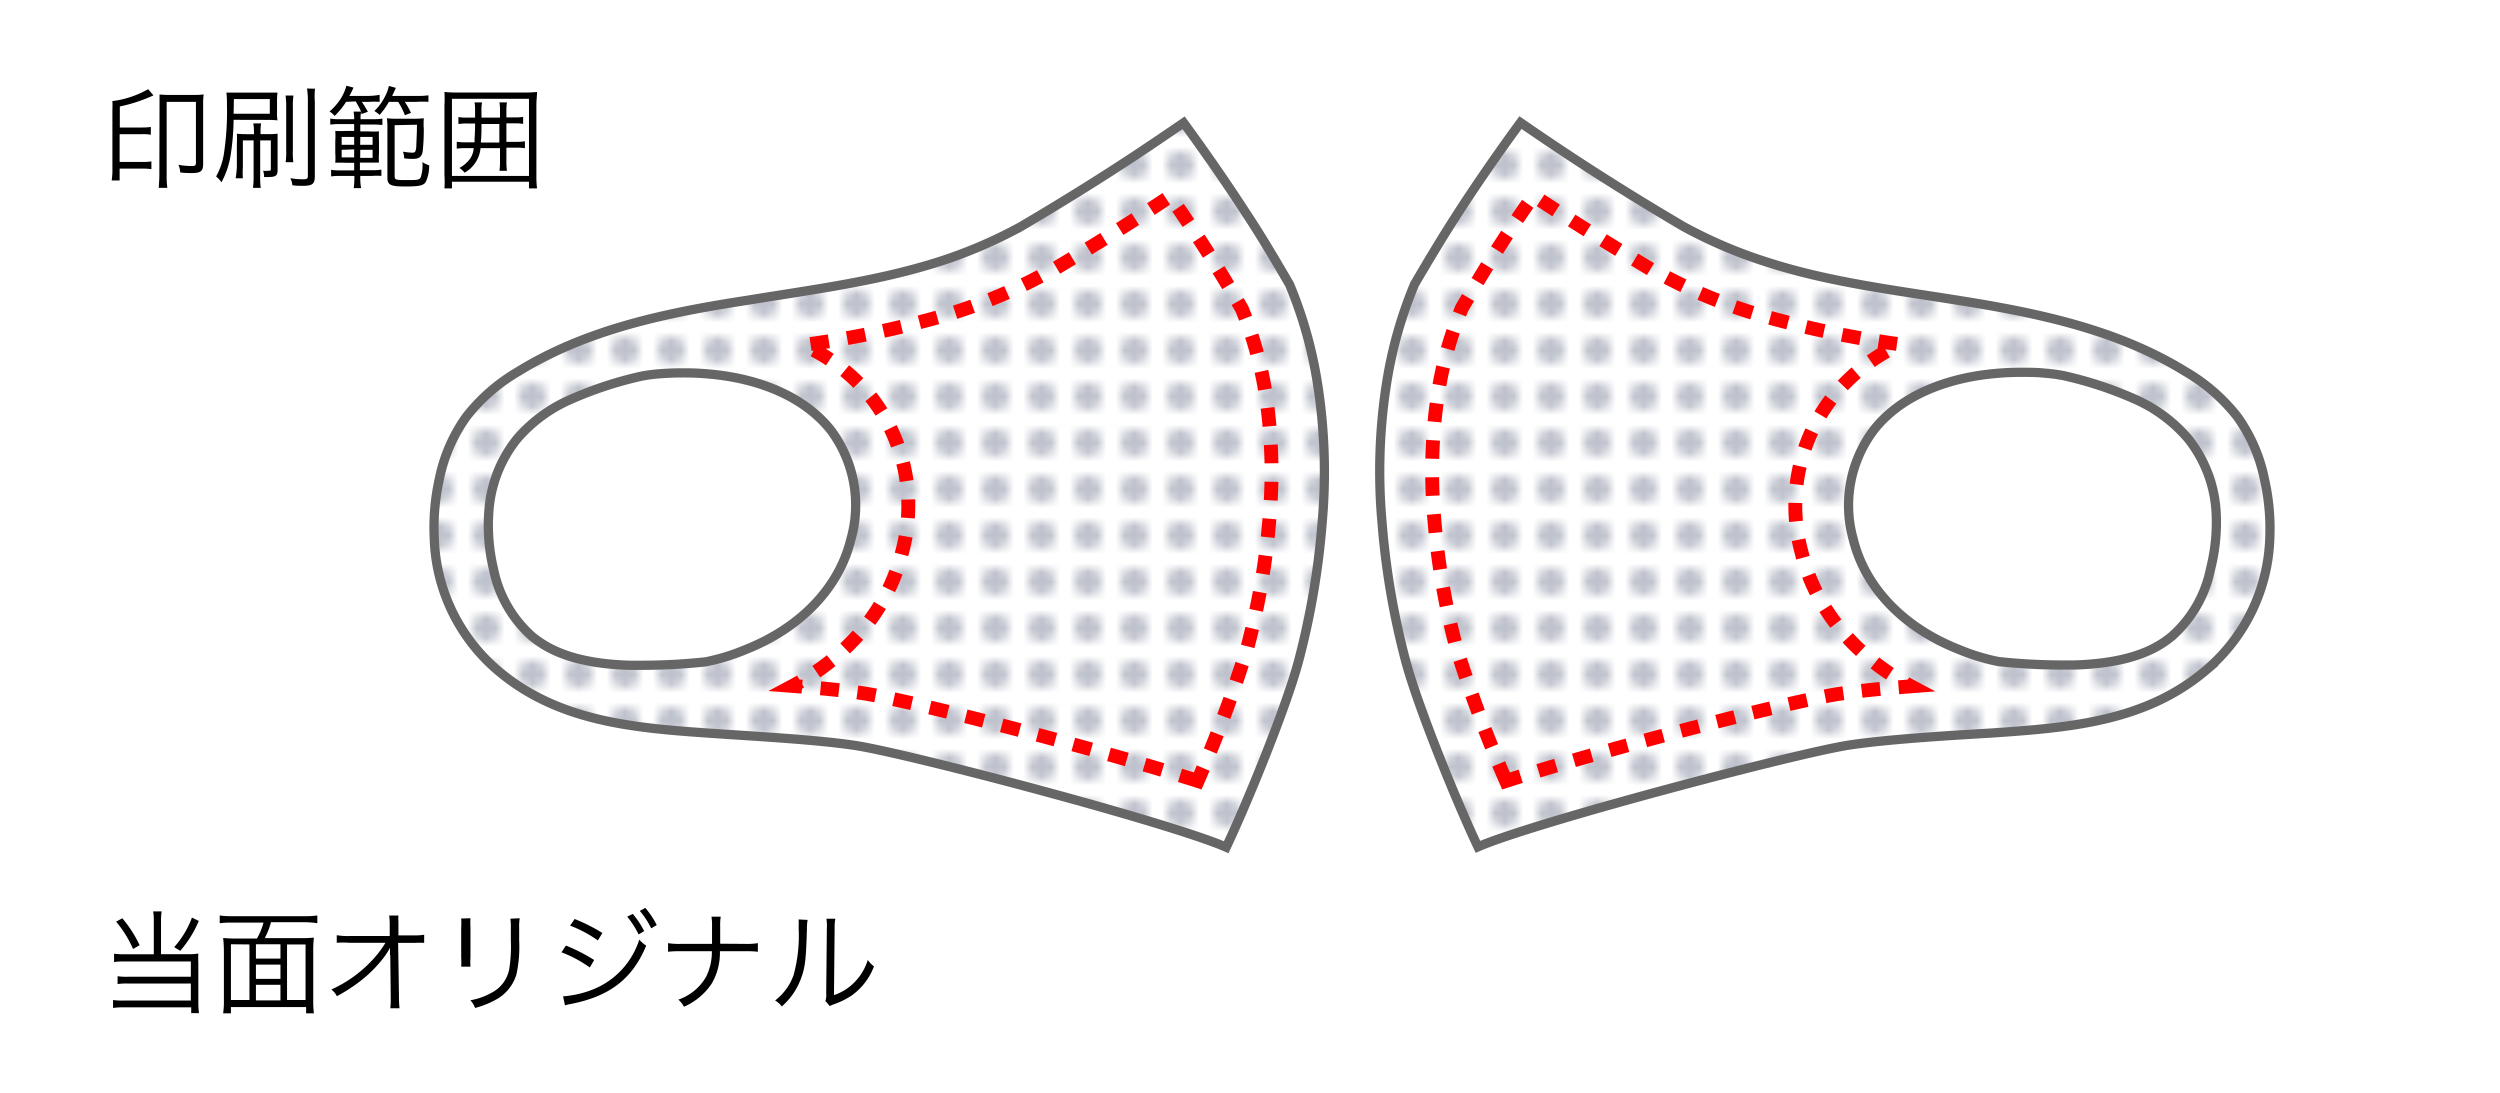 <svg viewBox="0 0 270 118" xmlns="http://www.w3.org/2000/svg" xmlns:xlink="http://www.w3.org/1999/xlink"><pattern id="a" height="5" patternTransform="translate(5 -4.66)" patternUnits="userSpaceOnUse" viewBox="0 0 5 5" width="5"><path d="m0 0h5v5h-5z" fill="none"/><circle cx="2.5" cy="2.47" fill="#7d8499" r="1.5"/></pattern><path d="m0 0h270v118h-270z" fill="#fff"/><path d="m12.92 18.79v.7h-.86a7 7 0 0 0 .08-1.29v-6.36a9.07 9.07 0 0 0 0-.92 10.45 10.45 0 0 0 3.86-1.29l.57.67a16.77 16.77 0 0 1 -3.63 1.2v2.27h2.35a6.6 6.6 0 0 0 1-.06v.84a5.48 5.48 0 0 0 -1-.06h-2.37v3h2.43a5.36 5.36 0 0 0 1-.06v.84a6.64 6.64 0 0 0 -1-.06h-2.43zm4.31-7.54c0-.52 0-.75 0-1.05a8.12 8.12 0 0 0 1.09.05h2.59a8 8 0 0 0 1.09-.05 6.31 6.31 0 0 0 -.06 1.06v6.43c0 .8-.26 1-1.23 1-.29 0-.8 0-1.25-.07a2.14 2.14 0 0 0 -.19-.82 8.13 8.13 0 0 0 1.44.13c.38 0 .45-.06.45-.39v-6.54h-3.16v7.9a9.69 9.69 0 0 0 .07 1.39h-.92c0-.32.06-.83.06-1.38z"/><path d="m25.23 12.94a26.74 26.74 0 0 1 -.31 3.74 9 9 0 0 1 -1 3 3.2 3.2 0 0 0 -.58-.62 7.3 7.3 0 0 0 .85-2.51 30.62 30.62 0 0 0 .32-5.3 9 9 0 0 0 -.06-1.25h1.34 3 1.18a7.12 7.12 0 0 0 -.05 1v1a4.94 4.94 0 0 0 .05 1 9.1 9.1 0 0 0 -1.12-.05zm0-.66h3.91v-1.58h-3.88zm1 2.88v2.89a8.23 8.23 0 0 0 0 1.2h-.78a10.13 10.13 0 0 0 .13-1.25v-2.48a9.52 9.52 0 0 0 0-1.08 9.89 9.89 0 0 0 1.06.05h.79v-.16a6.24 6.24 0 0 0 -.07-1h.84a5.36 5.36 0 0 0 -.06 1v.16h.84a9.21 9.21 0 0 0 1-.05v1.07 2.87c0 .58-.2.74-1 .74h-.46a2.15 2.15 0 0 0 -.1-.68 2.78 2.78 0 0 0 .58 0c.19 0 .25 0 .25-.19v-3.09h-1.15v3.84a8 8 0 0 0 .06 1.29h-.84a8.62 8.62 0 0 0 .07-1.29v-3.84zm5.46-4.84a8.36 8.36 0 0 0 -.06 1.31v4.55a8.07 8.07 0 0 0 .05 1.34h-.83a8.26 8.26 0 0 0 .06-1.34v-4.55a8.72 8.72 0 0 0 -.07-1.31zm2.33-.74a8.46 8.46 0 0 0 -.02 1.42v8c0 .88-.24 1.07-1.35 1.07-.25 0-.62 0-1.07-.06a2.22 2.22 0 0 0 -.23-.77 7.36 7.36 0 0 0 1.42.12c.38 0 .48-.07.48-.36v-8a9.41 9.41 0 0 0 -.09-1.44z"/><path d="m37.38 11a8.21 8.21 0 0 1 -1.24 1.52 2.29 2.29 0 0 0 -.55-.48 6.43 6.43 0 0 0 1.19-1.35 5.13 5.13 0 0 0 .63-1.43l.77.2a9 9 0 0 1 -.45.9h2a7 7 0 0 0 1.27-.12v.76a8.49 8.49 0 0 0 -1.13 0h-.79c.25.37.35.54.65 1.07l-.69.25-.04-.23a3.37 3.37 0 0 0 -.06.78h1.36a5.43 5.43 0 0 0 1-.06v.69a9.09 9.09 0 0 0 -1-.05h-1.39v.74h.86a8.68 8.68 0 0 0 1.16 0 9.72 9.72 0 0 0 0 1v1.37a7.23 7.23 0 0 0 0 1c-.22 0-.54 0-1.06 0h-1v.82h1.32a5.39 5.39 0 0 0 1-.06v.68a5.44 5.44 0 0 0 -1 0h-1.28v.12a6.14 6.14 0 0 0 .09 1.2h-.8a7.42 7.42 0 0 0 .07-1.22v-.1h-1.57c-.22 0-.63 0-.94.06v-.72a5 5 0 0 0 .94.06h1.55v-.82h-.9a11.4 11.4 0 0 0 -1.14 0 7.14 7.14 0 0 0 0-1.05v-1.3a7.59 7.59 0 0 0 0-1.09 11.39 11.39 0 0 0 1.17 0h.87v-.74h-1.58a6.46 6.46 0 0 0 -1 .06v-.66a4.27 4.27 0 0 0 1 .07h1.58a3.73 3.73 0 0 0 -.07-.82h.82a10.24 10.24 0 0 0 -.59-1.1zm-.48 3.79v.85h1.35v-.85zm0 1.39v.82h1.35v-.87zm2-.54h1.34v-.85h-1.33zm0 1.41h1.34v-.87h-1.33zm3.1-6.05a8.1 8.1 0 0 1 -1 1.41 3.35 3.35 0 0 0 -.57-.42 5.36 5.36 0 0 0 1.08-1.44 4.35 4.35 0 0 0 .49-1.27l.75.21c-.17.38-.22.5-.4.87h2.65a7.18 7.18 0 0 0 1.27-.07v.71a9.41 9.41 0 0 0 -1.27 0h-1.28a9.44 9.44 0 0 1 .67 1.19l-.66.25a7.58 7.58 0 0 0 -.73-1.44zm.62 2.52v5.48c0 .41.12.45 1.18.45 1.23 0 1.49 0 1.64-.31a4.13 4.13 0 0 0 .18-1.63 3.32 3.32 0 0 0 .73.35 4.07 4.07 0 0 1 -.35 1.75c-.23.42-.67.53-2.23.53s-1.93-.15-1.93-.94v-5.3a6.45 6.45 0 0 0 -.06-1.13 6.91 6.91 0 0 0 1 .05h1.9a7.76 7.76 0 0 0 1.09-.05 8.48 8.48 0 0 0 0 1.19 22.45 22.45 0 0 1 -.12 2.4c-.11.59-.39.8-1.06.8a7.13 7.13 0 0 1 -.94-.06 2.25 2.25 0 0 0 -.13-.72 7.69 7.69 0 0 0 1 .11c.32 0 .38-.1.44-.64 0-.39.07-1.32.07-2.38z"/><path d="m57.13 20.35v-.72h-8.32v.72h-.81a10 10 0 0 0 0-1.44v-7.51a12.82 12.82 0 0 0 0-1.47 11.24 11.24 0 0 0 1.41.06h7.17a11.51 11.51 0 0 0 1.42-.06c0 .44-.07.85-.07 1.47v7.52a10.77 10.77 0 0 0 .07 1.43zm-8.32-1.35h8.32v-8.33h-8.32zm1.52-3a5.12 5.12 0 0 0 -1 .06v-.75a5.68 5.68 0 0 0 1 .06h.92c0-.63.06-1.06.06-1.83v-.2h-.8a5.24 5.24 0 0 0 -1 .06v-.76a5 5 0 0 0 1 .06h.8v-.7c0-.32 0-.61-.06-.94h.81a4.57 4.57 0 0 0 -.06.94v.7h2v-.7a4.86 4.86 0 0 0 -.06-.94h.81a5.65 5.65 0 0 0 -.06.94v.68h.81a5.23 5.23 0 0 0 1-.06v.76a5.36 5.36 0 0 0 -1-.06h-.81v2h1a6.15 6.15 0 0 0 1-.06v.75a5.59 5.59 0 0 0 -1-.06h-1v1.42a7.14 7.14 0 0 0 .06 1.08h-.81a6.23 6.23 0 0 0 .06-1v-1.45h-2.1a3.42 3.42 0 0 1 -1.72 2.65 2.44 2.44 0 0 0 -.56-.51 3.6 3.6 0 0 0 1.15-1 2.29 2.29 0 0 0 .39-1.14zm1.67-2.38c0 .6 0 1-.07 1.77h2v-2h-1.93z"/><path d="m16.61 99.5a5.7 5.7 0 0 0 -.07-1.07h.92a6.62 6.62 0 0 0 -.07 1.07v3.55h3.09a4.72 4.72 0 0 0 .94-.07 9.26 9.26 0 0 0 0 1v4.23a9 9 0 0 0 .07 1.21h-.84v-.63h-7.32a7.46 7.46 0 0 0 -1.12.07v-.86a6.6 6.6 0 0 0 1.11.06h7.29v-1.84h-6.84a6.29 6.29 0 0 0 -1.07.06v-.85a6.26 6.26 0 0 0 1.11.06h6.8v-1.65h-7.2a6.92 6.92 0 0 0 -1.09.06v-.9a7 7 0 0 0 1.13.06h3.16zm-3.4-.33a13.37 13.37 0 0 1 1.87 2.91l-.71.41a11.91 11.91 0 0 0 -1.83-2.95zm8.26.29a12.18 12.18 0 0 1 -2 3.23l-.66-.4a9.87 9.87 0 0 0 1.92-3.19z"/><path d="m32.48 101.32a13.5 13.5 0 0 0 1.42-.06 12.53 12.53 0 0 0 -.07 1.51v5.23a10.12 10.12 0 0 0 .07 1.44h-.84v-.68h-8.12v.68h-.84a9 9 0 0 0 .08-1.46v-5.17a13.51 13.51 0 0 0 -.08-1.51 13.42 13.42 0 0 0 1.41.06h2.24a7.25 7.25 0 0 0 .71-1.72h-3.46a9.21 9.21 0 0 0 -1.27.07v-.84a8.68 8.68 0 0 0 1.26.08h8.01a9.15 9.15 0 0 0 1.27-.08v.84a9.11 9.11 0 0 0 -1.27-.11h-3.73a8.33 8.33 0 0 1 -.68 1.72zm-7.54.66v6.02h2v-6zm5.35 0h-2.65v1.55h2.65zm-2.65 3.74h2.65v-1.54h-2.65zm0 2.32h2.65v-1.68h-2.65zm3.36-.04h2v-6h-2z"/><path d="m42.12 103.14c0-.09 0-.27 0-.78a7.83 7.83 0 0 1 -.9 1.34 13.91 13.91 0 0 1 -2.84 2.65 17.65 17.65 0 0 1 -2 1.24 1.9 1.9 0 0 0 -.6-.72 13.7 13.7 0 0 0 4.13-2.87 11.39 11.39 0 0 0 1.72-2.18h-3.93a9 9 0 0 0 -1.33 0v-.82a6.82 6.82 0 0 0 1.35.09h4.37v-1.21a7.91 7.91 0 0 0 -.06-1h1a4 4 0 0 0 0 .65v.29 1.2h1.59a6 6 0 0 0 1.19-.07v.88a8 8 0 0 0 -1 0h-1.81l.09 5.84a9.85 9.85 0 0 0 .06 1.22h-1a6.33 6.33 0 0 0 .05-.94v-.27l-.05-4.41v-.12z"/><path d="m50.81 99.17a7.78 7.78 0 0 0 0 1v3.23a7.66 7.66 0 0 0 0 1h-1a8.38 8.38 0 0 0 0-1v-3.2a8 8 0 0 0 0-1zm5.32 0a5.15 5.15 0 0 0 -.06 1v1.42a13.84 13.84 0 0 1 -.3 3.66 4.6 4.6 0 0 1 -2.28 2.75 9.74 9.74 0 0 1 -2.18.86 2.43 2.43 0 0 0 -.51-.83 7 7 0 0 0 2.28-.81 3.59 3.59 0 0 0 1.92-2.58 15.08 15.08 0 0 0 .17-3.06v-1.36a6 6 0 0 0 -.05-1z"/><path d="m61.12 102.12a19 19 0 0 1 3.05 1.56l-.47.81a13.27 13.27 0 0 0 -3.06-1.64zm-.31 5.48h.07a10.93 10.93 0 0 0 3.16-.74 8.58 8.58 0 0 0 5-5.38 3.71 3.71 0 0 0 .75.65c-1.51 3.64-4 5.52-8.3 6.33a3.91 3.91 0 0 0 -.47.12zm1.25-8.35a19.67 19.67 0 0 1 3 1.51l-.49.81a13.16 13.16 0 0 0 -3-1.6zm6.28-.55a9.51 9.51 0 0 1 1.23 1.86l-.6.36a9.7 9.7 0 0 0 -1.23-1.92zm1.35-.65a9.13 9.13 0 0 1 1.24 1.86l-.6.35a9 9 0 0 0 -1.23-1.88z"/><path d="m80.45 101.94a7.49 7.49 0 0 0 1.4-.08v.93a10.54 10.54 0 0 0 -1.39-.06h-2.71a6.62 6.62 0 0 1 -.88 3.49 6.94 6.94 0 0 1 -3 2.51 2.63 2.63 0 0 0 -.61-.77 5.5 5.5 0 0 0 3-2.47 6 6 0 0 0 .62-2.76h-3.34a10.72 10.72 0 0 0 -1.39.06v-.93a7.67 7.67 0 0 0 1.41.08h3.34c0-.44 0-.68 0-1.06v-.88a5.6 5.6 0 0 0 -.06-1h1a5.39 5.39 0 0 0 -.06 1v1.92z"/><path d="m87.22 99.35a5.45 5.45 0 0 0 -.07 1c-.1 3.25-.19 4.14-.65 5.35a7.36 7.36 0 0 1 -2.07 3 2.27 2.27 0 0 0 -.72-.65 5.91 5.91 0 0 0 2-2.75 16.18 16.18 0 0 0 .54-5.15 6.32 6.32 0 0 0 0-.85zm3-.13a4.45 4.45 0 0 0 -.08 1l-.07 7.25a5.54 5.54 0 0 0 2.23-1.4 5.93 5.93 0 0 0 1.42-2.39 3.37 3.37 0 0 0 .67.69 6.79 6.79 0 0 1 -2.39 3.13 8.13 8.13 0 0 1 -1.72.88l-.38.14a2.43 2.43 0 0 0 -.28.14l-.48-.56a1.82 1.82 0 0 0 .09-.81l.07-7a4.66 4.66 0 0 0 -.05-1.07z"/><g fill="url(#a)" opacity=".5"><path d="m139.24 30.74c-1.52-2.61-3-5.14-4.68-7.68-2.08-3.22-4.5-6.7-6.77-9.8q-2.51 1.72-5.06 3.42c-4.12 2.72-8.28 5.3-12.55 7.81a50.47 50.47 0 0 1 -9.31 3.93c-6.45 2-13.35 2.89-20.14 4-8.73 1.35-17.34 3.12-24.79 7.72a19.62 19.62 0 0 0 -5.57 4.86 17.51 17.51 0 0 0 -2.92 6.72 24 24 0 0 0 -.55 6.39 19.49 19.49 0 0 0 6.9 14.33c6.58 5.56 14.78 6.19 23.2 6.77 5 .34 11.21.68 15.3 1.29 5.81.87 34.19 8.38 40.13 11 2.26-4.76 6.51-15.17 7.83-20.16a84.06 84.06 0 0 0 2.53-14.87 61.51 61.51 0 0 0 -.5-15.1 46.42 46.42 0 0 0 -3.05-10.63zm-47.35 27.53c-1.28 5.22-5.44 9.56-11.43 11.91a22 22 0 0 1 -4.26 1.3 64.78 64.78 0 0 1 -6.65.37c-.52 0-1 0-1.54 0-6.32-.19-9-1.87-10.54-3.11a13.16 13.16 0 0 1 -4.17-7.27 20.35 20.35 0 0 1 -.5-6.28 14 14 0 0 1 3-7.74 16.09 16.09 0 0 1 5.94-4.36 40.68 40.68 0 0 1 7.52-2.46 17.22 17.22 0 0 1 2.07-.27c.8-.06 1.62-.09 2.43-.09a29.32 29.32 0 0 1 3 .14c5.73.54 10.35 2.7 13 6.09a13.51 13.51 0 0 1 2.13 11.77z"/><path d="m244.55 51.71a17.51 17.51 0 0 0 -2.92-6.71 19.62 19.62 0 0 0 -5.57-4.85c-7.45-4.6-16.06-6.37-24.79-7.75-6.79-1.08-13.69-1.94-20.14-4a50.47 50.47 0 0 1 -9.31-3.93c-4.27-2.51-8.43-5.09-12.55-7.81q-2.55-1.69-5.06-3.42c-2.27 3.1-4.69 6.58-6.77 9.8-1.64 2.54-3.16 5.07-4.68 7.68a46.42 46.42 0 0 0 -3 10.61 61.51 61.51 0 0 0 -.5 15.1 84.06 84.06 0 0 0 2.53 14.87c1.32 5 5.57 15.4 7.83 20.16 5.94-2.6 34.32-10.11 40.13-11 4.09-.61 10.33-1 15.3-1.29 8.41-.58 16.61-1.2 23.19-6.78a19.49 19.49 0 0 0 6.9-14.33 24 24 0 0 0 -.59-6.35zm-5.81 9.73a13.16 13.16 0 0 1 -4.17 7.27c-1.5 1.24-4.22 2.92-10.54 3.11-.5 0-1 0-1.54 0a64.78 64.78 0 0 1 -6.65-.37 22 22 0 0 1 -4.26-1.3c-6-2.35-10.15-6.69-11.43-11.91a13.51 13.51 0 0 1 2.22-11.8c2.65-3.39 7.27-5.55 13-6.09a29.32 29.32 0 0 1 3-.14c.81 0 1.63 0 2.43.09a17.22 17.22 0 0 1 2.07.27 40.68 40.68 0 0 1 7.52 2.46 16.09 16.09 0 0 1 5.94 4.36 14 14 0 0 1 3 7.74 20.35 20.35 0 0 1 -.59 6.31z"/></g><g fill="none" stroke-miterlimit="10"><path d="m142.28 41.35a46.42 46.42 0 0 0 -3-10.61c-1.52-2.61-3-5.14-4.68-7.68-2.08-3.22-4.5-6.7-6.77-9.8q-2.51 1.72-5.06 3.42c-4.12 2.72-8.28 5.3-12.55 7.81a50.47 50.47 0 0 1 -9.31 3.93c-6.45 2-13.35 2.89-20.14 4-8.77 1.35-17.38 3.12-24.83 7.72a19.62 19.62 0 0 0 -5.57 4.86 17.51 17.51 0 0 0 -2.92 6.72 24 24 0 0 0 -.55 6.39 19.49 19.49 0 0 0 6.9 14.33c6.58 5.56 14.78 6.19 23.2 6.77 5 .34 11.21.68 15.3 1.29 5.81.87 34.19 8.38 40.13 11 2.26-4.76 6.51-15.17 7.83-20.16a84.06 84.06 0 0 0 2.53-14.87 61.51 61.51 0 0 0 -.51-15.12zm-50.39 16.92c-1.28 5.22-5.44 9.56-11.43 11.91a22 22 0 0 1 -4.26 1.3 64.78 64.78 0 0 1 -6.65.37c-.52 0-1 0-1.54 0-6.32-.19-9-1.87-10.54-3.11a13.16 13.16 0 0 1 -4.17-7.27 20.35 20.35 0 0 1 -.5-6.28 14 14 0 0 1 3-7.74 16.09 16.09 0 0 1 5.94-4.36 40.68 40.68 0 0 1 7.52-2.46 17.22 17.22 0 0 1 2.07-.27c.8-.06 1.62-.09 2.43-.09a29.32 29.32 0 0 1 3 .14c5.73.54 10.35 2.7 13 6.09a13.51 13.51 0 0 1 2.13 11.77z" stroke="#666"/><path d="m129.35 84.34c-10.74-3.46-31.12-8.72-36.21-9.48-2.16-.32-4.8-.57-7.53-.78 6.09-3.24 10.33-8.38 11.82-14.46a19.09 19.09 0 0 0 -3.27-16.62 20.09 20.09 0 0 0 -7.37-5.74 107.07 107.07 0 0 0 15.79-3.36 55.75 55.75 0 0 0 10.34-4.37h.08.07c4.55-2.68 8.74-5.29 12.81-8l.5-.33c1.1 1.59 2.27 3.31 3.38 5 1.42 2.2 2.85 4.54 4.36 7.15a40.43 40.43 0 0 1 2.54 9 56.21 56.21 0 0 1 .44 13.65 79.25 79.25 0 0 1 -2.36 13.85 137.92 137.92 0 0 1 -5.39 14.49z" stroke="#f00" stroke-dasharray="2" stroke-width="1.5"/><path d="m244.55 51.71a17.51 17.51 0 0 0 -2.92-6.71 19.62 19.62 0 0 0 -5.57-4.85c-7.45-4.6-16.06-6.37-24.79-7.75-6.79-1.08-13.69-1.94-20.14-4a50.47 50.47 0 0 1 -9.31-3.93c-4.27-2.51-8.43-5.09-12.55-7.81q-2.55-1.69-5.06-3.42c-2.27 3.1-4.69 6.58-6.77 9.8-1.64 2.54-3.16 5.07-4.68 7.68a46.42 46.42 0 0 0 -3 10.61 61.51 61.51 0 0 0 -.5 15.1 84.06 84.06 0 0 0 2.53 14.87c1.32 5 5.57 15.4 7.83 20.16 5.94-2.6 34.32-10.11 40.13-11 4.09-.61 10.33-1 15.3-1.29 8.41-.58 16.61-1.2 23.19-6.78a19.49 19.49 0 0 0 6.9-14.33 24 24 0 0 0 -.59-6.35zm-5.81 9.73a13.16 13.16 0 0 1 -4.17 7.27c-1.5 1.24-4.22 2.92-10.54 3.11-.5 0-1 0-1.54 0a64.78 64.78 0 0 1 -6.65-.37 22 22 0 0 1 -4.26-1.3c-6-2.35-10.15-6.69-11.43-11.91a13.51 13.51 0 0 1 2.22-11.8c2.65-3.39 7.27-5.55 13-6.09a29.32 29.32 0 0 1 3-.14c.81 0 1.63 0 2.43.09a17.22 17.22 0 0 1 2.07.27 40.68 40.68 0 0 1 7.52 2.46 16.09 16.09 0 0 1 5.94 4.36 14 14 0 0 1 3 7.74 20.35 20.35 0 0 1 -.59 6.31z" stroke="#666"/><path d="m162.65 84.34a137.92 137.92 0 0 1 -5.39-14.48 79.25 79.25 0 0 1 -2.36-13.86 56.23 56.23 0 0 1 .44-13.72 40.43 40.43 0 0 1 2.54-9c1.52-2.61 2.94-4.95 4.36-7.15 1.11-1.73 2.28-3.45 3.38-5l.5.33c4.07 2.69 8.26 5.3 12.81 8h.07.08a55.75 55.75 0 0 0 10.34 4.37 107.07 107.07 0 0 0 15.79 3.36 20.09 20.09 0 0 0 -7.37 5.81 19.09 19.09 0 0 0 -3.27 16.66c1.49 6.08 5.73 11.22 11.82 14.46-2.73.21-5.37.46-7.53.78-5.09.72-25.47 5.98-36.21 9.44z" stroke="#f00" stroke-dasharray="2" stroke-width="1.5"/></g></svg>
